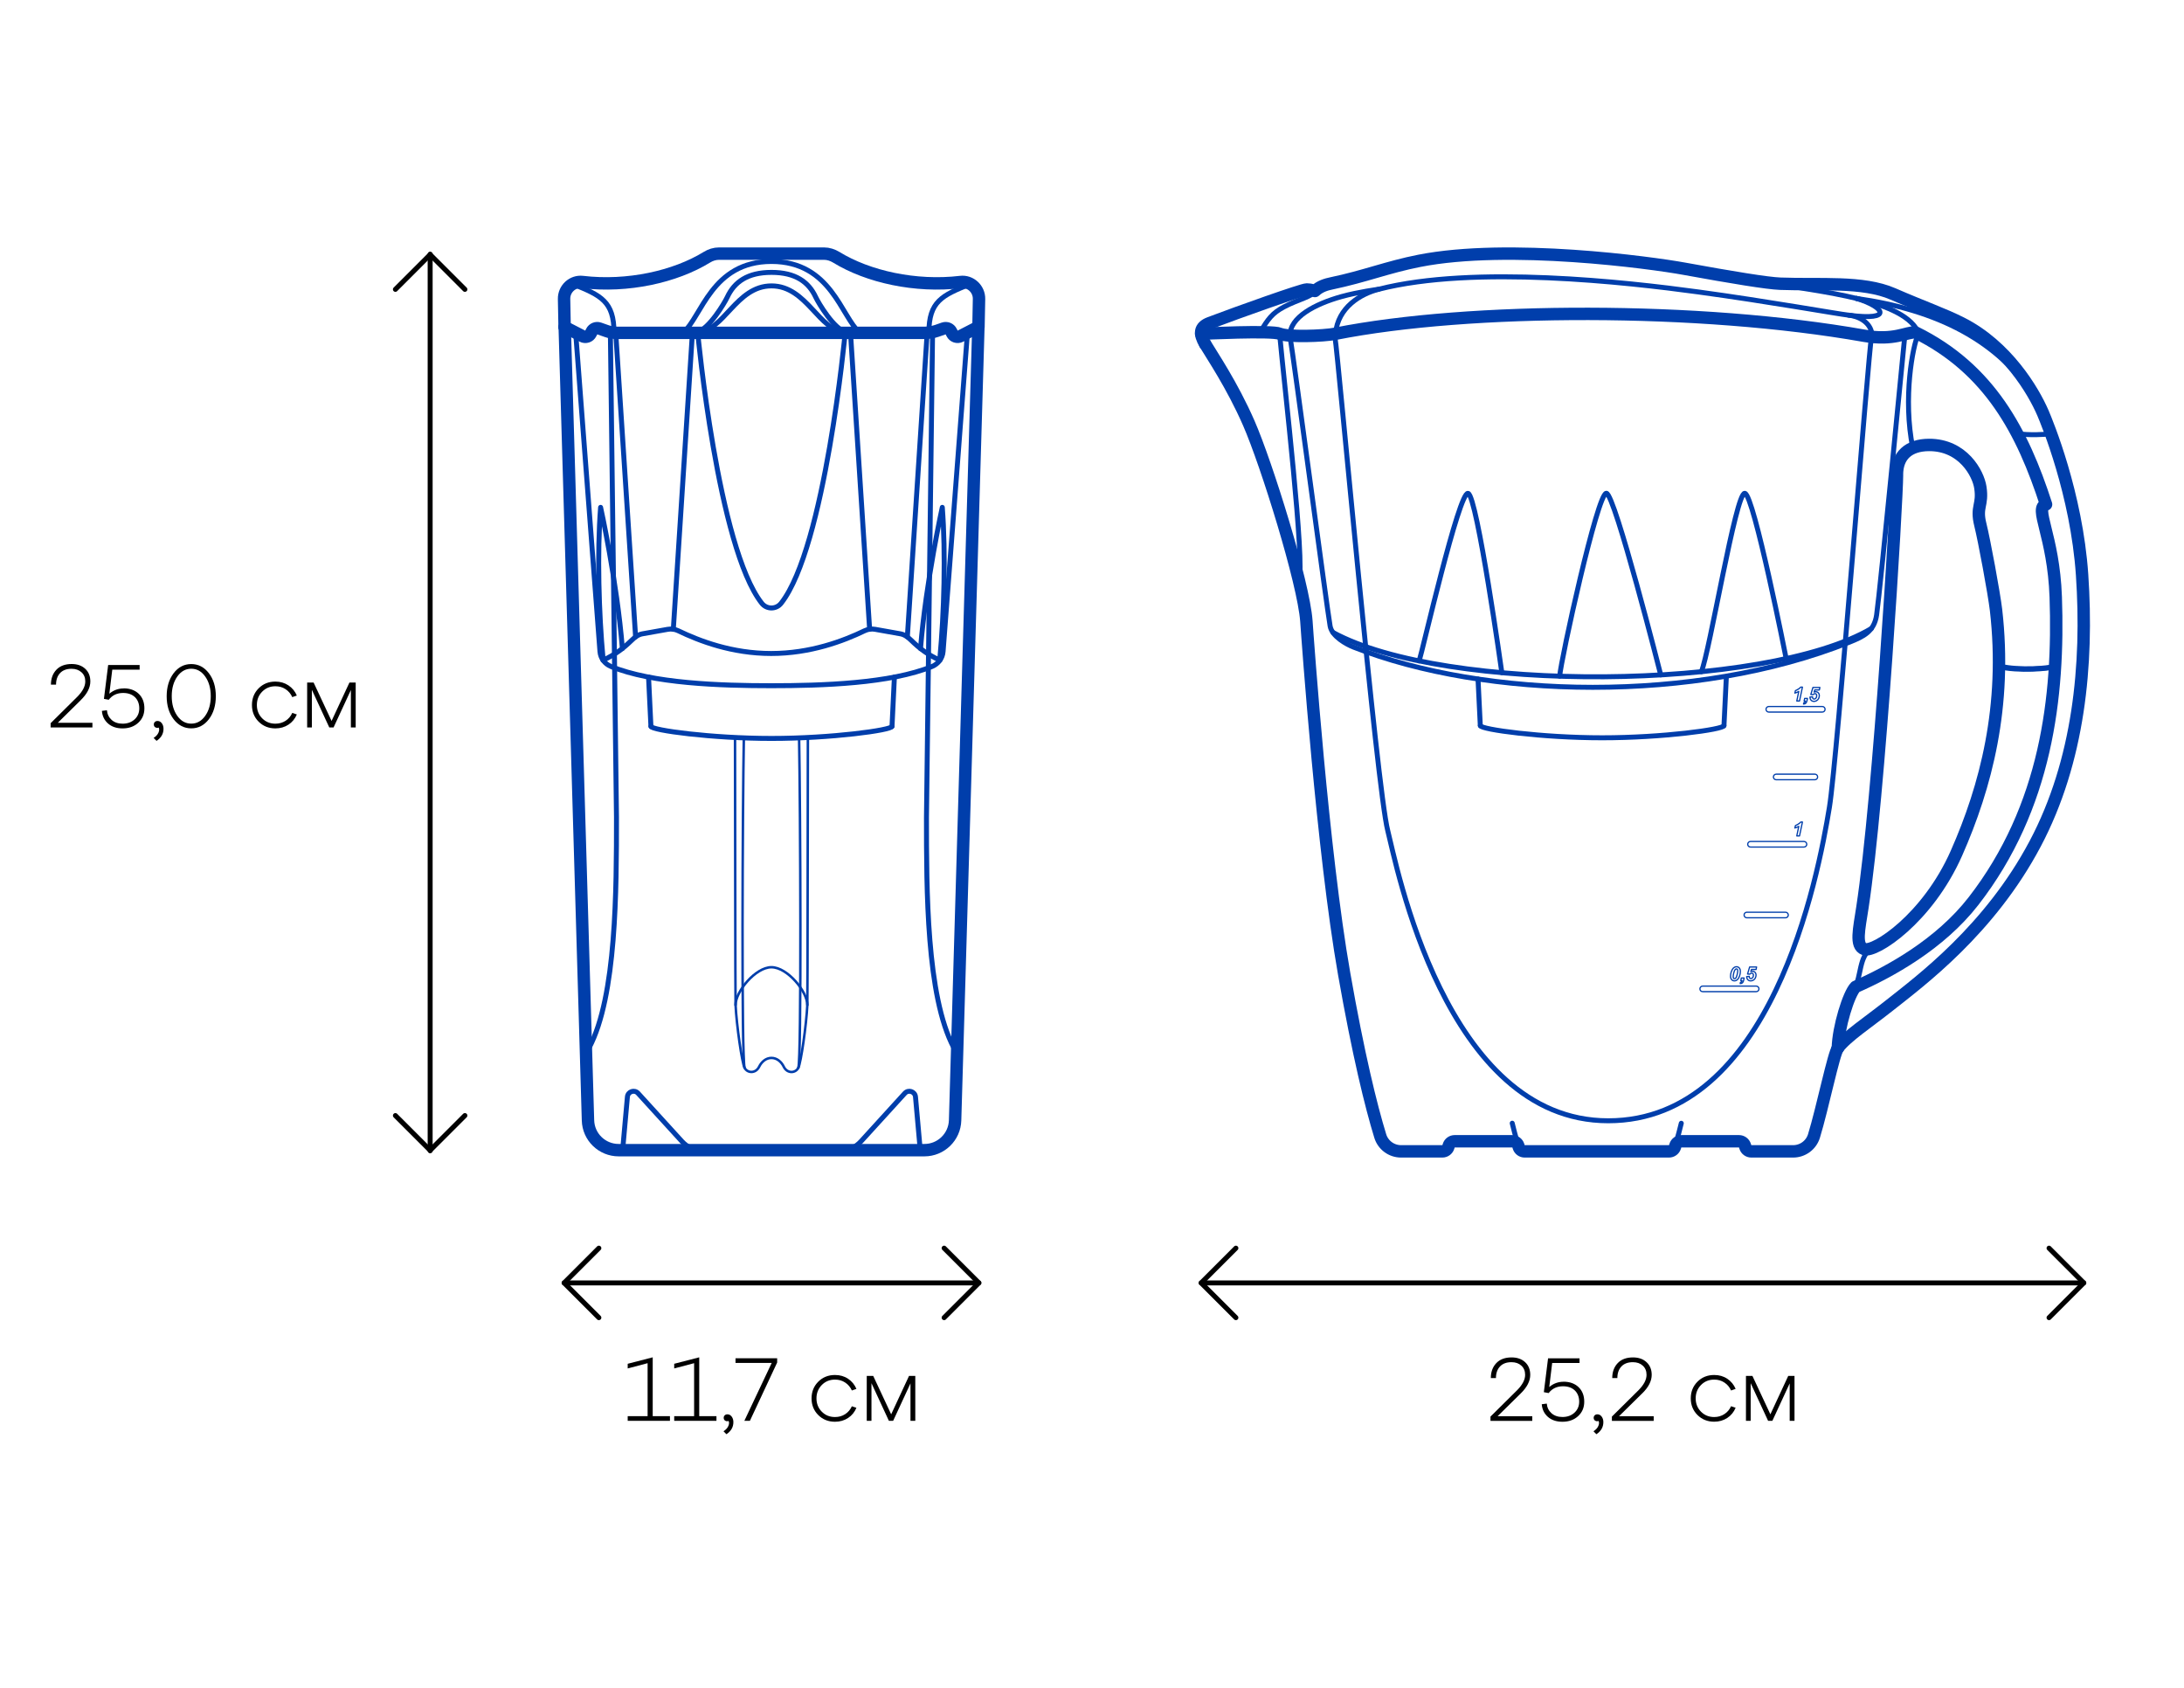 <?xml version="1.0" encoding="UTF-8"?><svg id="Pitchers" xmlns="http://www.w3.org/2000/svg" viewBox="0 0 440 340"><defs><style>.cls-1{stroke-width:.25px;}.cls-1,.cls-2,.cls-3,.cls-4,.cls-5{fill:none;stroke-linecap:round;stroke-linejoin:round;}.cls-1,.cls-2,.cls-4,.cls-5{stroke:#003eab;}.cls-6{stroke-width:0px;}.cls-2{stroke-width:.5px;}.cls-3{stroke:#000;}.cls-4{stroke-width:2.5px;}</style></defs><path class="cls-5" d="m386.43,67.42c-1.05,2.11-3.11,12.82-1.06,22.88"/><path class="cls-5" d="m268.98,68.17c.5,2.38,8.42,90.7,10.6,99.14,1.67,6.47,11.51,58.46,44.42,58.46s42.27-49.04,44.57-63.2c1.58-9.73,7.91-92.34,8.46-94.57"/><path class="cls-5" d="m257.81,67.4c.94,10.28,5.13,46.06,3.88,49.51"/><path class="cls-1" d="m348.64,196.63c0-.28.05-.56.14-.85.12-.35.27-.61.45-.78.18-.17.39-.26.61-.26s.41.08.56.25c.15.16.22.4.22.71,0,.29-.05.59-.16.9-.11.32-.25.56-.43.73-.18.17-.38.25-.61.25s-.41-.08-.56-.25c-.15-.16-.22-.4-.22-.71Zm.54.11c0,.15.02.25.07.32.05.06.11.09.19.09.1,0,.19-.05.27-.14.11-.13.2-.37.28-.74.06-.29.1-.52.1-.7,0-.14-.02-.24-.07-.3-.05-.06-.11-.09-.19-.09-.1,0-.18.05-.26.14-.11.13-.21.37-.29.71-.07.29-.1.53-.1.72Z"/><path class="cls-1" d="m350.83,197.01h.55l-.09.44c-.05.25-.14.43-.25.53-.11.1-.26.16-.45.16l.05-.25c.09-.02.16-.06.21-.11.05-.05.09-.13.11-.24h-.25l.11-.53Z"/><path class="cls-1" d="m351.89,196.73l.53-.05s0,.04,0,.06c0,.13.03.23.09.29.06.06.13.1.23.1.13,0,.25-.06.35-.19.11-.12.16-.29.16-.51,0-.13-.03-.23-.09-.29-.06-.07-.14-.1-.24-.1-.07,0-.14.02-.21.05-.07.03-.13.08-.19.15l-.45-.03.42-1.42h1.4l-.1.5h-.93l-.13.43c.05-.02.11-.04.16-.05.05-.01.11-.02.16-.02.21,0,.39.07.52.21.14.14.21.34.21.58,0,.19-.05.38-.14.57-.1.19-.23.33-.4.43-.17.1-.35.15-.53.15-.24,0-.43-.08-.58-.23-.15-.15-.23-.36-.23-.62Z"/><path class="cls-1" d="m361.61,166.8l.1-.49c.47-.21.83-.44,1.09-.72h.33l-.59,2.8h-.55l.4-1.93c-.11.07-.25.14-.39.2-.15.06-.28.1-.4.13Z"/><path class="cls-1" d="m361.61,139.62l.1-.49c.47-.21.83-.44,1.09-.72h.33l-.59,2.8h-.55l.4-1.93c-.11.07-.25.14-.39.2-.15.06-.28.1-.4.13Z"/><path class="cls-1" d="m363.59,140.69h.55l-.09.44c-.05.25-.14.43-.25.53-.11.1-.26.16-.45.16l.05-.25c.09-.02.16-.06.21-.11.05-.05.09-.13.11-.24h-.25l.11-.53Z"/><path class="cls-1" d="m364.64,140.42l.53-.05s0,.04,0,.06c0,.13.03.23.09.29.06.06.13.1.23.1.13,0,.25-.06.35-.19.11-.12.16-.29.16-.51,0-.13-.03-.23-.09-.29-.06-.07-.14-.1-.24-.1-.07,0-.14.02-.21.05-.07.03-.13.08-.19.15l-.45-.03.42-1.42h1.4l-.1.5h-.93l-.13.43c.05-.02.11-.04.16-.05.05-.01.11-.02.16-.02.21,0,.39.07.52.22.14.14.21.34.21.58,0,.19-.05.38-.14.57-.1.19-.23.33-.4.43-.17.1-.35.15-.53.15-.24,0-.43-.08-.58-.23-.15-.15-.23-.36-.23-.62Z"/><path class="cls-1" d="m353.81,199.76h-10.78c-.31,0-.56-.25-.56-.56s.25-.56.56-.56h10.78c.31,0,.56.25.56.56s-.25.56-.56.56Z"/><path class="cls-1" d="m363.44,170.63h-10.78c-.31,0-.56-.25-.56-.56s.25-.56.56-.56h10.78c.31,0,.56.25.56.56s-.25.56-.56.56Z"/><path class="cls-1" d="m367.13,143.44h-10.78c-.31,0-.56-.25-.56-.56s.25-.56.56-.56h10.78c.31,0,.56.25.56.56s-.25.56-.56.56Z"/><path class="cls-1" d="m359.72,184.88h-7.79c-.31,0-.56-.25-.56-.56s.25-.56.56-.56h7.79c.31,0,.56.25.56.56s-.25.56-.56.56Z"/><path class="cls-1" d="m365.63,157.07h-7.79c-.31,0-.56-.25-.56-.56s.25-.56.56-.56h7.79c.31,0,.56.25.56.56s-.25.56-.56.56Z"/><path class="cls-5" d="m242.79,69.28c1.31,2.22,5.41,8.21,8.8,15.96,3.57,8.16,11.04,32.08,11.6,39.87.25,3.51,3.28,46.44,7.61,71.05,2.85,16.22,5.42,26.65,7.27,32.67.56,1.84,2.26,3.1,4.19,3.1h8.33c.55,0,1.04-.36,1.2-.88l.08-.27c.16-.53.65-.88,1.2-.88h11.62c.55,0,1.04.36,1.2.88l.08.27c.16.53.65.88,1.2.88h29.08c.55,0,1.04-.36,1.2-.88l.08-.27c.16-.53.65-.88,1.2-.88h11.62c.55,0,1.04.36,1.2.88l.08.27c.16.53.65.88,1.2.88h8.43c1.92,0,3.62-1.25,4.19-3.08,1.74-5.65,4-16.8,4.83-17.71"/><path class="cls-5" d="m305.96,231.04s-.66-2.11-1.3-4.78"/><path class="cls-5" d="m337.42,231.04s.66-2.11,1.3-4.77"/><path class="cls-5" d="m259.87,67.63c.83,4.87,7.43,54.63,8.1,58.48.37,2.12,3.36,3.71,4.71,4.24,26.57,10.47,68.69,11.47,99.87-.97,2.9-1.16,5.03-2.16,5.52-5.49.74-5.07,5.7-56.44,5.7-56.44"/><path class="cls-5" d="m285.91,133.14c.56-1.55,8.05-34.3,9.86-33.76,1.81.53,6.8,36.13,6.8,36.13"/><path class="cls-5" d="m314.22,136.21c.28-3.48,7.61-36.85,9.4-36.85,1.67,0,10.96,36.59,10.96,36.59"/><path class="cls-5" d="m342.76,135.31c1.67-3.89,6.95-36.19,8.76-35.94,1.81.25,8.33,33.29,8.33,33.29"/><path class="cls-5" d="m268.53,127.39c22.46,12.28,87.09,11.82,108.49-.78"/><path class="cls-5" d="m382.17,95.67c0-3.9,2.36-6.02,6.45-6.04,6.83-.03,9.92,5.72,10.35,8.55.56,3.66-.93,3.81,0,7.52.77,3.06,2.77,13.85,3.16,17.17,2.23,19.35-2.06,35.63-7.98,49.01-5.83,13.18-16.45,20.04-18.56,19.31-1.86-.65-1.05-3.98-.38-8.38,3.44-22.53,6.97-82.3,6.97-87.13Z"/><path class="cls-5" d="m402.73,134.28c3.72.97,10.41.42,11.1,0"/><path class="cls-5" d="m377.15,190.97c-2.71,1.51-2.13,5.96-3.52,7.93"/><path class="cls-5" d="m347.32,146.17c-.06.78-12.42,2.45-24.54,2.45s-24.49-1.67-24.54-2.45"/><line class="cls-5" x1="298.23" y1="146.17" x2="297.77" y2="136.79"/><line class="cls-5" x1="347.32" y1="146.17" x2="347.8" y2="136.33"/><path class="cls-5" d="m370.25,211.13c1.8-2.37,6.03-5.13,10.35-8.55,6.31-5,20.23-15.27,29.42-32.62,8.82-16.65,10.67-36.14,9.45-54.15-1.11-16.37-7.07-30.69-7.87-32.57-1.94-4.53-7.28-13.52-16.43-18.14-3.66-1.85-7.77-3.26-13.81-5.89-6.09-2.65-14.77-1.75-22.72-2.06-2.6-.1-9.58-1.24-19.39-3.03-6.53-1.19-35.24-5.13-53.3-1.58-6.42,1.26-10.95,3.13-17.74,4.55-.92.19-2.28.55-3.3,1.53,0,0-.72-.31-1.65-.31s-13.75,4.56-19.57,6.77c-2.06.78-2.12,2.15-.91,4.21"/><path class="cls-5" d="m241.99,67.23s14.31-.7,15.84,0,8.75.49,11.22,0c27.11-5.36,73.42-5.44,106.48.4,6.07,1.07,8.56-.79,10.37-.67,14.94,7.36,21.58,20.03,26.31,34.65-2.51.7,1.51,6.13,1.95,18.65.7,20.07-1.89,42.35-16.56,61.25-6.77,8.72-16.89,14.26-23.76,17.28-1.4,1.39-3.48,8.17-3.58,12.34"/><path class="cls-4" d="m242.79,69.28c1.31,2.22,5.41,8.21,8.8,15.96,3.57,8.16,11.04,32.08,11.6,39.87.25,3.51,3.28,46.44,7.61,71.05,2.85,16.22,5.42,26.65,7.27,32.67.56,1.84,2.26,3.1,4.19,3.1h8.33c.55,0,1.04-.36,1.2-.88l.08-.27c.16-.53.65-.88,1.2-.88h11.62c.55,0,1.04.36,1.2.88l.08.27c.16.53.65.88,1.2.88h29.08c.55,0,1.04-.36,1.2-.88l.08-.27c.16-.53.65-.88,1.2-.88h11.62c.55,0,1.04.36,1.2.88l.08.27c.16.53.65.88,1.2.88h8.43c1.92,0,3.62-1.25,4.19-3.08,1.74-5.65,4-16.8,4.83-17.71"/><path class="cls-4" d="m382.17,95.67c0-3.9,2.36-6.02,6.45-6.04,6.83-.03,9.92,5.72,10.35,8.55.56,3.66-.93,3.81,0,7.52.77,3.06,2.77,13.85,3.16,17.17,2.23,19.35-2.06,35.63-7.98,49.01-5.83,13.18-16.45,20.04-18.56,19.31-1.86-.65-1.05-3.98-.38-8.38,3.44-22.53,6.97-82.3,6.97-87.13Z"/><path class="cls-4" d="m370.25,211.13c1.8-2.37,6.03-5.13,10.35-8.55,6.31-5,20.23-15.27,29.42-32.62,8.82-16.65,10.67-36.14,9.45-54.15-1.11-16.37-7.07-30.69-7.87-32.57-1.94-4.53-7.28-13.52-16.43-18.14-3.66-1.85-7.77-3.26-13.81-5.89-6.09-2.65-14.77-1.75-22.72-2.06-2.6-.1-9.58-1.24-19.39-3.03-6.53-1.19-35.24-5.13-53.3-1.58-6.42,1.26-10.95,3.13-17.74,4.55-.92.19-2.28.55-3.3,1.53,0,0-.72-.31-1.65-.31s-13.75,4.56-19.57,6.77c-2.06.78-2.12,2.15-.91,4.21"/><path class="cls-4" d="m241.99,67.23s14.31-.7,15.84,0,8.75.49,11.22,0c27.11-5.36,73.42-5.44,106.48.4,6.07,1.07,8.56-.79,10.37-.67,14.94,7.36,21.58,20.03,26.31,34.65-2.51.7,1.51,6.13,1.95,18.65.7,20.07-1.89,42.35-16.56,61.25-6.77,8.72-16.89,14.26-23.76,17.28-1.4,1.39-3.48,8.17-3.58,12.34"/><path class="cls-5" d="m402.92,134.18c3.72.97,10.41.42,11.1,0"/><path class="cls-5" d="m406.38,87.35c2.58.37,5.48.18,6.86.03"/><path class="cls-5" d="m269.05,67.23c.5-5.36,5.06-8.03,8.74-8.97,19.21-4.91,50-1.41,64.36.55,14.36,1.96,27.94,4.41,30.3,4.68,2.35.27,4.72,1.68,4.72,4.36"/><path class="cls-5" d="m253.85,66.92c1.65-2.67,2.41-3.82,4.87-5.12,2.81-1.49,5.73-2.05,6.2-3.19"/><path class="cls-5" d="m259.89,67.63c-.08-3.72,5.03-6.39,10.36-7.88,3.36-.94,7.54-1.49,7.54-1.49"/><path class="cls-5" d="m355.42,56.82c11.39,1.99,28.61,3.52,31.17,10.43"/><path class="cls-5" d="m372.45,63.49c9.26,1.21,7.02-1.73,1.58-3.37"/><path class="cls-5" d="m374.03,60.12c16.16,2.3,28.57,8.34,36.3,20.49"/><path class="cls-5" d="m168.91,231.92c1.74,0,3.4-.73,4.57-2.02l8.81-9.67c.73-.8,2.05-.35,2.15.72l.88,9.84c.06.64.59,1.13,1.23,1.13"/><path class="cls-5" d="m141.93,231.92c-1.74,0-3.4-.73-4.57-2.02l-8.81-9.67c-.73-.8-2.05-.35-2.15.72l-.88,9.84c-.06.64-.59,1.13-1.23,1.13"/><path class="cls-5" d="m113.75,65.86l3.6,1.86c.61.32,1.37.07,1.67-.55l.19-.38c.28-.56.93-.82,1.51-.62l1.54.54c.65.23,1.34.34,2.03.34h62.04c.83,0,1.65-.14,2.44-.41l1.35-.47c.59-.2,1.24.06,1.51.62l.19.38c.31.62,1.06.86,1.67.55l3.6-1.86"/><path class="cls-5" d="m197.1,66.08l-4.69,159.83c-.1,3.34-2.84,6-6.18,6h-61.6c-3.35,0-6.09-2.66-6.18-6l-4.69-159.83c0-.15,0-.29,0-.44"/><path class="cls-5" d="m122.97,67.06l1.23,97.58c0,14.54,0,36.03-5.5,46.4"/><path class="cls-5" d="m187.88,67.06l-1.23,97.58c0,14.54,0,36.03,5.5,46.4"/><path class="cls-5" d="m170.27,67.06s-4.04,43.18-12.89,54.45c-1,1.28-2.92,1.28-3.92,0-8.84-11.27-12.89-54.45-12.89-54.45"/><path class="cls-5" d="m115.43,57.24c5.63,2.26,8.27,3.47,8.27,9.79"/><path class="cls-5" d="m113.75,65.86l-.11-5.63c-.04-2.03,1.7-3.66,3.72-3.42,9.08,1.07,18.64-1.05,25.05-4.99.74-.46,1.58-.73,2.46-.73h21.14c.87,0,1.71.28,2.46.73,6.41,3.94,15.97,6.06,25.05,4.99,2.01-.24,3.76,1.4,3.72,3.42l-.11,5.63"/><path class="cls-4" d="m113.75,65.86l-.11-5.63c-.04-2.03,1.7-3.66,3.72-3.42,9.08,1.07,18.64-1.05,25.05-4.99.74-.46,1.58-.73,2.46-.73h21.14c.87,0,1.71.28,2.46.73,6.41,3.94,15.97,6.06,25.05,4.99,2.01-.24,3.76,1.4,3.72,3.42l-.11,5.63"/><path class="cls-4" d="m113.75,65.86l3.6,1.86c.61.32,1.37.07,1.67-.55l.19-.38c.28-.56.93-.82,1.51-.62l1.54.54c.65.23,1.34.34,2.03.34h62.04c.83,0,1.65-.14,2.44-.41l1.35-.47c.59-.2,1.24.06,1.51.62l.19.38c.31.62,1.06.86,1.67.55l3.6-1.86"/><path class="cls-4" d="m197.11,65.86l-4.69,159.83c-.1,3.34-2.84,6-6.18,6h-61.6c-3.35,0-6.09-2.66-6.18-6l-4.69-159.83"/><path class="cls-5" d="m195.43,57.24c-5.64,2.26-8.29,3.47-8.29,9.79"/><line class="cls-5" x1="135.65" y1="126.76" x2="139.52" y2="66.72"/><line class="cls-5" x1="128.05" y1="128.27" x2="124.05" y2="67.06"/><path class="cls-5" d="m125.39,130.65c-1.11-13.66-4.39-28.45-4.39-28.45-.71,9.24-.37,21.3.49,30.44"/><path class="cls-5" d="m194.91,67l-4.91,64.24c-.1,1.34-.96,2.48-2.19,3-8.37,3.45-22.2,3.89-32.42,3.89s-23.96-.44-32.33-3.89c-1.24-.51-2.09-1.66-2.19-3l-4.89-64.18"/><path class="cls-5" d="m189.35,133c-2.53-1.17-4.06-2.35-5.77-4.01-.62-.6-1.3-1.15-2.16-1.31-2.18-.39-4.01-.72-5.11-.91-.71-.13-1.44-.03-2.1.28-4.3,2.08-10.95,4.59-18.84,4.59s-14.44-2.51-18.75-4.59c-.65-.31-1.38-.41-2.1-.28-1.1.19-2.93.52-5.11.91-.86.15-1.53.7-2.16,1.31-1.72,1.66-3.25,2.84-5.77,4.01"/><line class="cls-5" x1="175.2" y1="126.76" x2="171.36" y2="67.27"/><line class="cls-5" x1="182.8" y1="128.27" x2="186.78" y2="67.27"/><path class="cls-5" d="m185.45,130.65c1.11-13.66,4.39-28.45,4.39-28.45.71,9.24.37,21.3-.49,30.44"/><path class="cls-2" d="m149.86,148.61c-.26,14.25-.49,64.85.15,66.48"/><path class="cls-2" d="m162.76,148.47c-.03,9.78-.05,52.77-.11,53.97-.2,4.09-1.29,11.63-1.81,12.65-.6,1.17-2.28,1.17-2.94-.21-.47-.98-1.37-1.77-2.48-1.77s-2,.79-2.48,1.77c-.66,1.37-2.34,1.37-2.94.21-.52-1.02-1.61-8.56-1.81-12.65-.06-1.2-.08-44.19-.11-53.98"/><path class="cls-2" d="m162.65,202.44c0-2.7-4.02-7.6-7.23-7.6s-7.23,4.9-7.23,7.6"/><path class="cls-2" d="m160.99,148.61c.26,14.25.49,64.84-.15,66.48"/><path class="cls-5" d="m179.71,146.32c-.06.77-12.29,2.43-24.28,2.43s-24.23-1.65-24.28-2.43"/><line class="cls-5" x1="131.14" y1="146.32" x2="130.66" y2="136.39"/><line class="cls-5" x1="179.71" y1="146.32" x2="180.19" y2="136.39"/><path class="cls-5" d="m173.24,67.06c-3.8-3.28-5.77-14.39-17.82-14.39s-14.02,11.11-17.82,14.39"/><path class="cls-5" d="m170.38,66.86c-2.34-.55-5.48-5.8-6.04-7-1.43-3.07-4.08-4.99-8.91-4.99s-7.48,1.92-8.91,4.99c-.56,1.19-3.7,6.45-6.04,7"/><path class="cls-5" d="m170.38,66.86c-5.34,0-7.78-9.27-14.95-9.27s-9.61,9.27-14.95,9.27"/><line class="cls-3" x1="86.66" y1="51.2" x2="86.66" y2="231.81"/><line class="cls-3" x1="197.21" y1="258.43" x2="113.65" y2="258.43"/><line class="cls-3" x1="419.81" y1="258.43" x2="241.99" y2="258.43"/><polyline class="cls-3" points="190.21 251.43 197.21 258.43 190.21 265.43"/><polyline class="cls-3" points="120.65 265.43 113.65 258.43 120.65 251.43"/><polyline class="cls-3" points="412.81 251.43 419.81 258.43 412.81 265.43"/><polyline class="cls-3" points="248.99 265.43 241.99 258.43 248.99 251.43"/><polyline class="cls-3" points="93.66 224.72 86.66 231.72 79.66 224.72"/><polyline class="cls-3" points="79.66 58.29 86.66 51.29 93.66 58.29"/><path class="cls-6" d="m131.5,273.43v11.84h3.47v.94h-8.51v-.94h4.01v-10.67l-4.01,1.06v-.94l5.04-1.3Z"/><path class="cls-6" d="m140.87,273.43v11.84h3.47v.94h-8.51v-.94h4.01v-10.67l-4.01,1.06v-.94l5.04-1.3Z"/><path class="cls-6" d="m146.53,284.9c.36,0,.65.15.88.46.23.31.34.68.34,1.12,0,1-.47,1.81-1.4,2.43l-.59-.59c.49-.32.82-.69.99-1.1.17-.41.17-.74.02-.99-.22.1-.43.08-.65-.04-.22-.12-.32-.32-.32-.59,0-.2.07-.37.21-.5.14-.13.32-.2.53-.2Z"/><path class="cls-6" d="m148.18,274.55v-.94h8.39v.86l-5.49,11.74h-1.12l5.51-11.66h-7.29Z"/><path class="cls-6" d="m163.5,281.7c0-1.34.45-2.47,1.35-3.37s2.02-1.35,3.37-1.35c1,0,1.88.25,2.64.76.76.51,1.32,1.19,1.68,2.04l-.92.32c-.3-.67-.75-1.21-1.35-1.6-.6-.4-1.28-.59-2.05-.59-1.06,0-1.94.36-2.66,1.09-.71.73-1.07,1.62-1.07,2.69s.36,1.96,1.07,2.68c.71.72,1.6,1.08,2.66,1.08.77,0,1.45-.19,2.05-.58.6-.39,1.05-.92,1.35-1.59l.92.31c-.36.86-.92,1.55-1.68,2.05-.76.5-1.64.76-2.64.76-1.34,0-2.47-.45-3.37-1.35s-1.35-2.02-1.35-3.35Z"/><path class="cls-6" d="m184.4,277.16v9.05h-.97v-7.54l-3.49,7.54h-.86l-3.51-7.58v7.58h-.95v-9.05h1.3l3.62,7.74,3.6-7.74h1.28Z"/><path class="cls-6" d="m306.36,280.71l-4.64,4.57h6.98v.94h-8.42v-.86l5.4-5.35c1.06-1.08,1.58-2.1,1.58-3.06,0-.77-.25-1.39-.76-1.85-.51-.47-1.17-.7-1.99-.7-1.01,0-1.78.29-2.32.87-.54.58-.81,1.36-.81,2.33h-1.03c0-1.24.37-2.24,1.1-3.01.73-.77,1.76-1.15,3.08-1.15,1.13,0,2.04.32,2.73.96.69.64,1.03,1.49,1.03,2.55,0,1.25-.64,2.5-1.93,3.76Z"/><path class="cls-6" d="m314.98,278.33c1.27,0,2.29.37,3.05,1.1.76.73,1.14,1.71,1.14,2.92s-.41,2.15-1.23,2.91c-.82.76-1.88,1.14-3.16,1.14-1.21,0-2.19-.33-2.93-.98-.74-.65-1.16-1.5-1.24-2.55l1.01-.13c.07.79.39,1.44.95,1.94.56.5,1.3.76,2.21.76.98,0,1.79-.29,2.42-.87.63-.58.95-1.32.95-2.22s-.29-1.69-.87-2.25c-.58-.56-1.38-.85-2.38-.85-1.24,0-2.2.46-2.9,1.37l-.97-.18.85-6.82h6.34v.94h-5.51l-.59,4.84c.84-.71,1.8-1.06,2.88-1.06Z"/><path class="cls-6" d="m321.8,284.9c.36,0,.65.15.88.46.23.31.34.68.34,1.12,0,1-.47,1.81-1.4,2.43l-.59-.59c.49-.32.82-.69.99-1.1s.17-.74.02-.99c-.22.1-.43.08-.65-.04-.22-.12-.32-.32-.32-.59,0-.2.07-.37.21-.5.14-.13.31-.2.53-.2Z"/><path class="cls-6" d="m330.82,280.71l-4.64,4.57h6.98v.94h-8.42v-.86l5.4-5.35c1.06-1.08,1.58-2.1,1.58-3.06,0-.77-.25-1.39-.76-1.85-.51-.47-1.17-.7-1.99-.7-1.01,0-1.78.29-2.32.87s-.81,1.36-.81,2.33h-1.03c0-1.24.37-2.24,1.1-3.01.73-.77,1.76-1.15,3.08-1.15,1.13,0,2.04.32,2.73.96.69.64,1.04,1.49,1.04,2.55,0,1.25-.64,2.5-1.93,3.76Z"/><path class="cls-6" d="m340.63,281.7c0-1.34.45-2.47,1.35-3.37s2.02-1.35,3.37-1.35c1,0,1.88.25,2.64.76.76.51,1.32,1.19,1.68,2.04l-.92.32c-.3-.67-.75-1.21-1.35-1.6-.6-.4-1.28-.59-2.05-.59-1.06,0-1.94.36-2.66,1.09-.71.73-1.07,1.62-1.07,2.69s.36,1.96,1.07,2.68c.71.72,1.6,1.08,2.66,1.08.77,0,1.45-.2,2.05-.59.6-.39,1.05-.92,1.35-1.59l.92.31c-.36.86-.92,1.55-1.68,2.05s-1.64.76-2.64.76c-1.34,0-2.47-.45-3.37-1.35-.9-.9-1.35-2.02-1.35-3.35Z"/><path class="cls-6" d="m361.53,277.16v9.05h-.97v-7.54l-3.49,7.54h-.86l-3.51-7.58v7.58h-.95v-9.05h1.3l3.62,7.74,3.6-7.74h1.28Z"/><path class="cls-6" d="m16.28,141.03l-4.64,4.57h6.98v.94h-8.42v-.86l5.4-5.35c1.06-1.08,1.58-2.1,1.58-3.06,0-.77-.25-1.39-.77-1.85s-1.17-.7-1.99-.7c-1.01,0-1.78.29-2.32.87s-.81,1.36-.81,2.33h-1.03c0-1.24.37-2.24,1.1-3.01s1.76-1.15,3.08-1.15c1.13,0,2.04.32,2.73.96.69.64,1.03,1.49,1.03,2.55,0,1.25-.64,2.5-1.93,3.76Z"/><path class="cls-6" d="m24.9,138.66c1.27,0,2.29.37,3.05,1.1.76.73,1.14,1.7,1.14,2.92s-.41,2.15-1.23,2.91-1.88,1.14-3.16,1.14c-1.21,0-2.19-.33-2.93-.98-.74-.65-1.16-1.5-1.24-2.55l1.01-.13c.07.79.39,1.44.95,1.95.56.5,1.3.76,2.21.76.98,0,1.79-.29,2.42-.87s.94-1.32.94-2.22-.29-1.69-.87-2.25c-.58-.56-1.38-.85-2.38-.85-1.24,0-2.2.46-2.9,1.37l-.97-.18.85-6.82h6.34v.94h-5.51l-.59,4.84c.84-.71,1.8-1.06,2.88-1.06Z"/><path class="cls-6" d="m31.72,145.23c.36,0,.65.15.88.46.23.31.34.68.34,1.12,0,1-.47,1.81-1.4,2.43l-.59-.59c.49-.32.82-.69.99-1.1s.17-.74.02-.99c-.22.1-.43.08-.65-.04-.22-.12-.32-.32-.32-.59,0-.21.07-.37.21-.5.14-.13.31-.2.53-.2Z"/><path class="cls-6" d="m34.98,144.88c-.94-1.23-1.4-2.77-1.4-4.63s.47-3.41,1.4-4.64c.94-1.23,2.12-1.84,3.55-1.84s2.61.61,3.55,1.84c.94,1.23,1.4,2.78,1.4,4.64s-.47,3.41-1.4,4.63c-.94,1.23-2.12,1.84-3.55,1.84s-2.61-.61-3.55-1.84Zm.73-8.59c-.74,1.05-1.11,2.37-1.11,3.95s.37,2.9,1.11,3.95c.74,1.05,1.68,1.58,2.82,1.58s2.08-.53,2.82-1.58c.74-1.05,1.11-2.37,1.11-3.95s-.37-2.9-1.11-3.95-1.68-1.58-2.82-1.58-2.08.53-2.82,1.58Z"/><path class="cls-6" d="m50.76,142.02c0-1.34.45-2.47,1.35-3.37.9-.9,2.02-1.35,3.37-1.35,1,0,1.87.26,2.64.77.76.51,1.32,1.19,1.68,2.04l-.92.32c-.3-.67-.75-1.21-1.35-1.6-.6-.4-1.28-.59-2.05-.59-1.06,0-1.94.36-2.66,1.09s-1.07,1.62-1.07,2.69.36,1.96,1.07,2.68c.71.72,1.6,1.08,2.66,1.08.77,0,1.45-.2,2.05-.58.6-.39,1.05-.92,1.35-1.59l.92.31c-.36.86-.92,1.55-1.68,2.05-.76.5-1.64.76-2.64.76-1.34,0-2.47-.45-3.37-1.35-.9-.9-1.35-2.02-1.35-3.35Z"/><path class="cls-6" d="m71.66,137.49v9.05h-.97v-7.54l-3.49,7.54h-.86l-3.51-7.58v7.58h-.95v-9.05h1.3l3.62,7.74,3.6-7.74h1.28Z"/></svg>